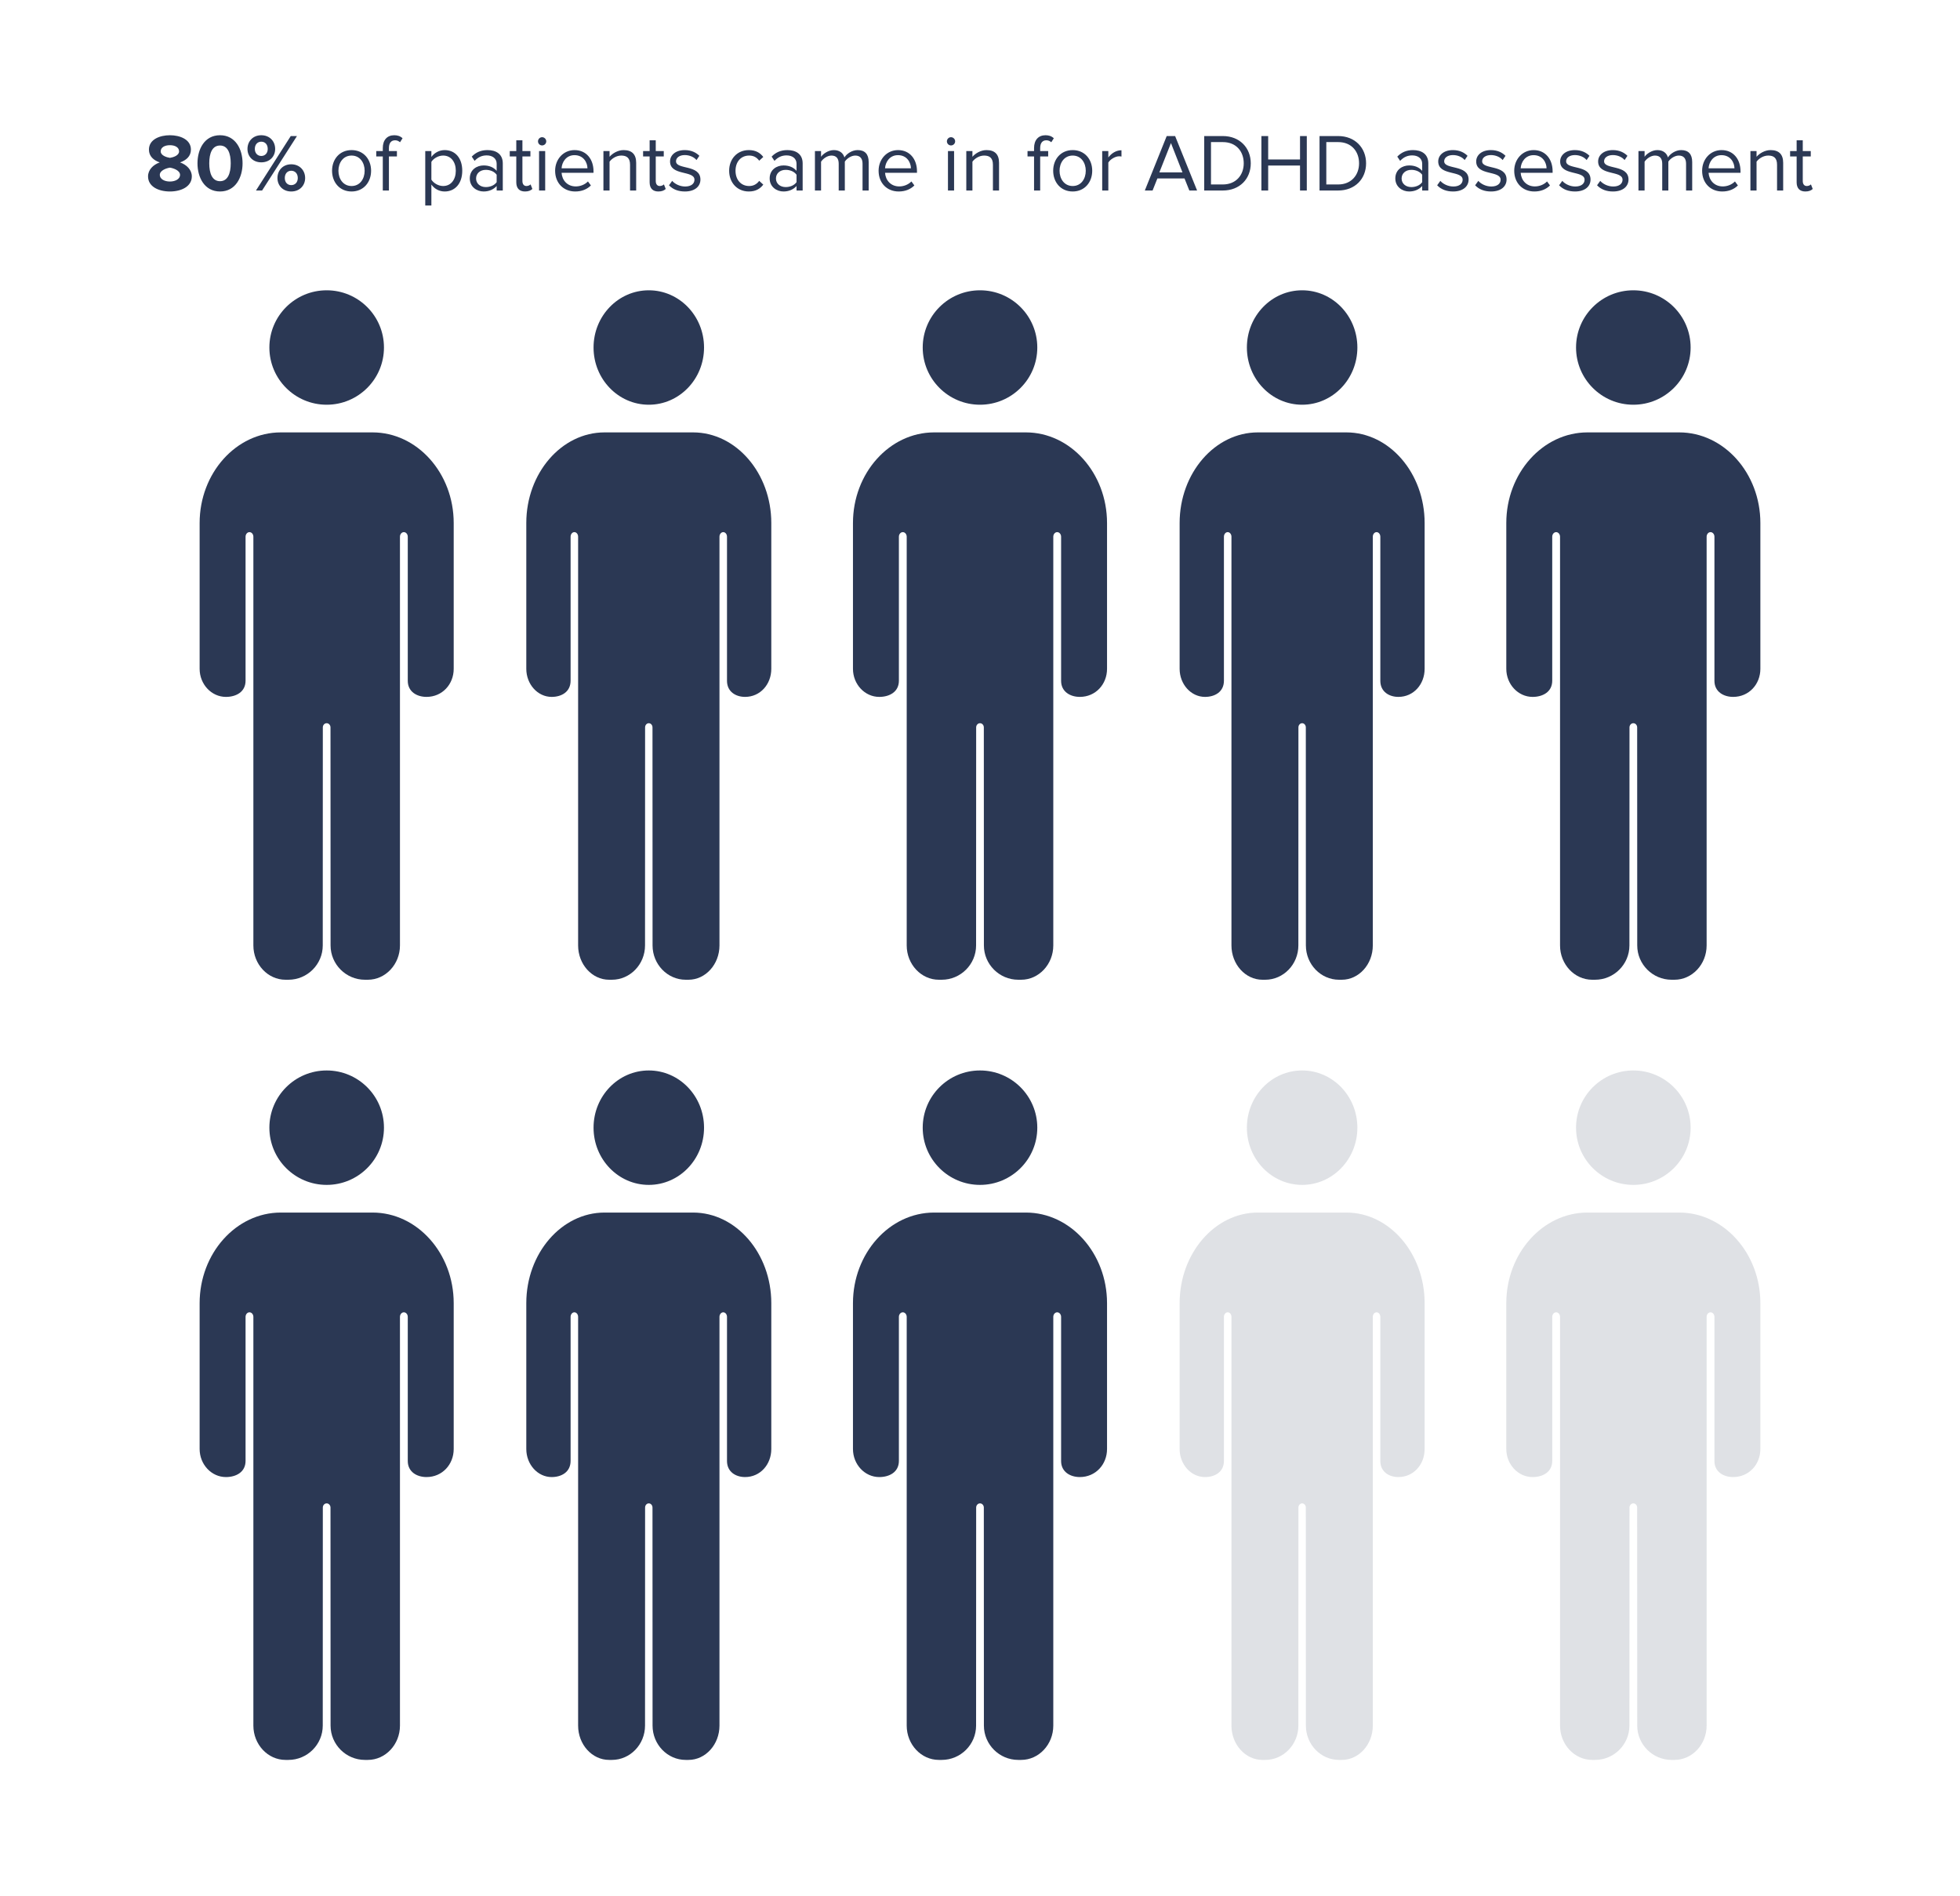 <svg width="216" height="209" viewBox="0 0 216 209" fill="none" xmlns="http://www.w3.org/2000/svg">
<path fill-rule="evenodd" clip-rule="evenodd" d="M31.783 108H31.465C29.515 108 27.923 106.3 27.923 104.217C27.923 89.199 27.923 74.182 27.923 59.165C27.923 58.885 27.73 58.659 27.493 58.659C27.255 58.659 27.062 58.885 27.062 59.165V75.037C27.062 76.288 25.998 76.821 24.898 76.821C23.303 76.821 22 75.43 22 73.726V57.653C22 52.159 26.023 47.664 30.941 47.664H41.059C45.977 47.664 50 52.159 50 57.653V73.725C50 75.431 48.741 76.82 47.004 76.82C45.93 76.82 44.938 76.241 44.938 75.05V59.165C44.938 58.885 44.745 58.659 44.507 58.659C44.27 58.659 44.077 58.885 44.077 59.165C44.077 74.184 44.077 89.193 44.077 104.217C44.077 106.3 42.485 108 40.535 108H40.217C38.131 108 36.43 106.301 36.43 104.217C36.43 96.206 36.422 88.193 36.422 80.182C36.422 79.928 36.233 79.722 36 79.722C35.766 79.722 35.577 79.928 35.577 80.182C35.577 88.194 35.569 96.206 35.569 104.217C35.57 106.301 33.87 108 31.783 108ZM36 32C39.487 32 42.314 34.824 42.314 38.307C42.314 41.791 39.487 44.614 36 44.614C32.514 44.614 29.687 41.791 29.687 38.307C29.687 34.824 32.514 32 36 32Z" fill="#2B3854"/>
<path fill-rule="evenodd" clip-rule="evenodd" d="M31.783 194H31.465C29.515 194 27.923 192.3 27.923 190.217C27.923 175.199 27.923 160.182 27.923 145.165C27.923 144.885 27.73 144.659 27.493 144.659C27.255 144.659 27.062 144.885 27.062 145.165V161.037C27.062 162.288 25.998 162.821 24.898 162.821C23.303 162.821 22 161.43 22 159.726V143.653C22 138.159 26.023 133.664 30.941 133.664H41.059C45.977 133.664 50 138.159 50 143.653V159.725C50 161.431 48.741 162.82 47.004 162.82C45.93 162.82 44.938 162.241 44.938 161.05V145.165C44.938 144.885 44.745 144.659 44.507 144.659C44.27 144.659 44.077 144.885 44.077 145.165C44.077 160.184 44.077 175.193 44.077 190.217C44.077 192.3 42.485 194 40.535 194H40.217C38.131 194 36.43 192.301 36.43 190.217C36.43 182.206 36.422 174.193 36.422 166.182C36.422 165.928 36.233 165.722 36 165.722C35.766 165.722 35.577 165.928 35.577 166.182C35.577 174.194 35.569 182.206 35.569 190.217C35.57 192.301 33.87 194 31.783 194ZM36 118C39.487 118 42.314 120.824 42.314 124.307C42.314 127.79 39.487 130.614 36 130.614C32.514 130.614 29.687 127.79 29.687 124.307C29.687 120.824 32.514 118 36 118Z" fill="#2B3854"/>
<path fill-rule="evenodd" clip-rule="evenodd" d="M175.783 108H175.465C173.515 108 171.923 106.3 171.923 104.217C171.923 89.199 171.923 74.182 171.923 59.165C171.923 58.885 171.73 58.659 171.493 58.659C171.255 58.659 171.062 58.885 171.062 59.165V75.037C171.062 76.288 169.998 76.821 168.898 76.821C167.303 76.821 166 75.43 166 73.726V57.653C166 52.159 170.024 47.664 174.941 47.664H185.059C189.976 47.664 194 52.159 194 57.653V73.725C194 75.431 192.741 76.82 191.003 76.82C189.93 76.82 188.938 76.241 188.938 75.05V59.165C188.938 58.885 188.745 58.659 188.507 58.659C188.27 58.659 188.077 58.885 188.077 59.165C188.077 74.184 188.077 89.193 188.077 104.217C188.077 106.3 186.485 108 184.535 108H184.217C182.131 108 180.43 106.301 180.43 104.217C180.43 96.206 180.422 88.193 180.422 80.182C180.422 79.928 180.233 79.722 180 79.722C179.766 79.722 179.577 79.928 179.577 80.182C179.577 88.194 179.569 96.206 179.569 104.217C179.57 106.301 177.869 108 175.783 108ZM180 32C183.487 32 186.314 34.824 186.314 38.307C186.314 41.791 183.487 44.614 180 44.614C176.514 44.614 173.687 41.791 173.687 38.307C173.687 34.824 176.514 32 180 32Z" fill="#2B3854"/>
<path fill-rule="evenodd" clip-rule="evenodd" d="M175.783 194H175.465C173.515 194 171.923 192.3 171.923 190.217C171.923 175.199 171.923 160.182 171.923 145.165C171.923 144.885 171.73 144.659 171.493 144.659C171.255 144.659 171.062 144.885 171.062 145.165V161.037C171.062 162.288 169.998 162.821 168.898 162.821C167.303 162.821 166 161.43 166 159.726V143.653C166 138.159 170.024 133.664 174.941 133.664H185.059C189.976 133.664 194 138.159 194 143.653V159.725C194 161.431 192.741 162.82 191.003 162.82C189.93 162.82 188.938 162.241 188.938 161.05V145.165C188.938 144.885 188.745 144.659 188.507 144.659C188.27 144.659 188.077 144.885 188.077 145.165C188.077 160.184 188.077 175.193 188.077 190.217C188.077 192.3 186.485 194 184.535 194H184.217C182.131 194 180.43 192.301 180.43 190.217C180.43 182.206 180.422 174.193 180.422 166.182C180.422 165.928 180.233 165.722 180 165.722C179.766 165.722 179.577 165.928 179.577 166.182C179.577 174.194 179.569 182.206 179.569 190.217C179.57 192.301 177.869 194 175.783 194ZM180 118C183.487 118 186.314 120.824 186.314 124.307C186.314 127.79 183.487 130.614 180 130.614C176.514 130.614 173.687 127.79 173.687 124.307C173.687 120.824 176.514 118 180 118Z" fill="#2B3854" fill-opacity="0.15"/>
<path fill-rule="evenodd" clip-rule="evenodd" d="M67.434 108H67.127C65.246 108 63.711 106.3 63.711 104.217C63.711 89.199 63.711 74.182 63.711 59.165C63.711 58.885 63.526 58.659 63.297 58.659C63.067 58.659 62.882 58.885 62.882 59.165V75.037C62.882 76.288 61.855 76.821 60.795 76.821C59.256 76.821 58 75.43 58 73.726V57.653C58 52.159 61.88 47.664 66.621 47.664H76.379C81.12 47.664 85 52.159 85 57.653V73.725C85 75.431 83.786 76.82 82.111 76.82C81.075 76.82 80.118 76.241 80.118 75.05V59.165C80.118 58.885 79.933 58.659 79.704 58.659C79.475 58.659 79.289 58.885 79.289 59.165C79.289 74.184 79.289 89.193 79.289 104.217C79.289 106.3 77.754 108 75.873 108H75.566C73.555 108 71.915 106.301 71.915 104.217C71.915 96.206 71.907 88.193 71.907 80.182C71.907 79.928 71.725 79.722 71.5 79.722C71.275 79.722 71.092 79.928 71.092 80.182C71.092 88.194 71.085 96.206 71.085 104.217C71.085 106.301 69.446 108 67.434 108ZM71.5 32C74.863 32 77.588 34.824 77.588 38.307C77.588 41.791 74.863 44.614 71.5 44.614C68.138 44.614 65.412 41.791 65.412 38.307C65.412 34.824 68.138 32 71.5 32Z" fill="#2B3854"/>
<path fill-rule="evenodd" clip-rule="evenodd" d="M67.434 194H67.127C65.246 194 63.711 192.3 63.711 190.217C63.711 175.199 63.711 160.182 63.711 145.165C63.711 144.885 63.526 144.659 63.297 144.659C63.067 144.659 62.882 144.885 62.882 145.165V161.037C62.882 162.288 61.855 162.821 60.795 162.821C59.256 162.821 58 161.43 58 159.726V143.653C58 138.159 61.88 133.664 66.621 133.664H76.379C81.12 133.664 85 138.159 85 143.653V159.725C85 161.431 83.786 162.82 82.111 162.82C81.075 162.82 80.118 162.241 80.118 161.05V145.165C80.118 144.885 79.933 144.659 79.704 144.659C79.475 144.659 79.289 144.885 79.289 145.165C79.289 160.184 79.289 175.193 79.289 190.217C79.289 192.3 77.754 194 75.873 194H75.566C73.555 194 71.915 192.301 71.915 190.217C71.915 182.206 71.907 174.193 71.907 166.182C71.907 165.928 71.725 165.722 71.5 165.722C71.275 165.722 71.092 165.928 71.092 166.182C71.092 174.194 71.085 182.206 71.085 190.217C71.085 192.301 69.446 194 67.434 194ZM71.5 118C74.863 118 77.588 120.824 77.588 124.307C77.588 127.79 74.863 130.614 71.5 130.614C68.138 130.614 65.412 127.79 65.412 124.307C65.412 120.824 68.138 118 71.5 118Z" fill="#2B3854"/>
<path fill-rule="evenodd" clip-rule="evenodd" d="M103.783 108H103.465C101.515 108 99.923 106.3 99.923 104.217C99.923 89.199 99.923 74.182 99.923 59.165C99.923 58.885 99.73 58.659 99.493 58.659C99.255 58.659 99.062 58.885 99.062 59.165V75.037C99.062 76.288 97.998 76.821 96.898 76.821C95.303 76.821 94 75.43 94 73.726V57.653C94 52.159 98.023 47.664 102.941 47.664H113.059C117.976 47.664 122 52.159 122 57.653V73.725C122 75.431 120.741 76.82 119.003 76.82C117.93 76.82 116.938 76.241 116.938 75.05V59.165C116.938 58.885 116.745 58.659 116.507 58.659C116.27 58.659 116.077 58.885 116.077 59.165C116.077 74.184 116.077 89.193 116.077 104.217C116.077 106.3 114.485 108 112.535 108H112.217C110.131 108 108.43 106.301 108.43 104.217C108.43 96.206 108.422 88.193 108.422 80.182C108.422 79.928 108.233 79.722 108 79.722C107.766 79.722 107.577 79.928 107.577 80.182C107.577 88.194 107.569 96.206 107.569 104.217C107.57 106.301 105.869 108 103.783 108ZM108 32C111.487 32 114.314 34.824 114.314 38.307C114.314 41.791 111.487 44.614 108 44.614C104.514 44.614 101.687 41.791 101.687 38.307C101.687 34.824 104.514 32 108 32Z" fill="#2B3854"/>
<path fill-rule="evenodd" clip-rule="evenodd" d="M103.783 194H103.465C101.515 194 99.923 192.3 99.923 190.217C99.923 175.199 99.923 160.182 99.923 145.165C99.923 144.885 99.73 144.659 99.493 144.659C99.255 144.659 99.062 144.885 99.062 145.165V161.037C99.062 162.288 97.998 162.821 96.898 162.821C95.303 162.821 94 161.43 94 159.726V143.653C94 138.159 98.023 133.664 102.941 133.664H113.059C117.976 133.664 122 138.159 122 143.653V159.725C122 161.431 120.741 162.82 119.003 162.82C117.93 162.82 116.938 162.241 116.938 161.05V145.165C116.938 144.885 116.745 144.659 116.507 144.659C116.27 144.659 116.077 144.885 116.077 145.165C116.077 160.184 116.077 175.193 116.077 190.217C116.077 192.3 114.485 194 112.535 194H112.217C110.131 194 108.43 192.301 108.43 190.217C108.43 182.206 108.422 174.193 108.422 166.182C108.422 165.928 108.233 165.722 108 165.722C107.766 165.722 107.577 165.928 107.577 166.182C107.577 174.194 107.569 182.206 107.569 190.217C107.57 192.301 105.869 194 103.783 194ZM108 118C111.487 118 114.314 120.824 114.314 124.307C114.314 127.79 111.487 130.614 108 130.614C104.514 130.614 101.687 127.79 101.687 124.307C101.687 120.824 104.514 118 108 118Z" fill="#2B3854"/>
<path fill-rule="evenodd" clip-rule="evenodd" d="M139.434 108H139.127C137.246 108 135.711 106.3 135.711 104.217C135.711 89.199 135.711 74.182 135.711 59.165C135.711 58.885 135.526 58.659 135.296 58.659C135.067 58.659 134.882 58.885 134.882 59.165V75.037C134.882 76.288 133.855 76.821 132.795 76.821C131.256 76.821 130 75.43 130 73.726V57.653C130 52.159 133.88 47.664 138.621 47.664H148.379C153.12 47.664 157 52.159 157 57.653V73.725C157 75.431 155.786 76.82 154.11 76.82C153.075 76.82 152.118 76.241 152.118 75.05V59.165C152.118 58.885 151.933 58.659 151.704 58.659C151.474 58.659 151.289 58.885 151.289 59.165C151.289 74.184 151.289 89.193 151.289 104.217C151.289 106.3 149.754 108 147.873 108H147.566C145.555 108 143.914 106.301 143.914 104.217C143.914 96.206 143.907 88.193 143.907 80.182C143.907 79.928 143.725 79.722 143.5 79.722C143.275 79.722 143.092 79.928 143.092 80.182C143.092 88.194 143.085 96.206 143.085 104.217C143.086 106.301 141.446 108 139.434 108ZM143.5 32C146.863 32 149.588 34.824 149.588 38.307C149.588 41.791 146.863 44.614 143.5 44.614C140.138 44.614 137.412 41.791 137.412 38.307C137.412 34.824 140.138 32 143.5 32Z" fill="#2B3854"/>
<path fill-rule="evenodd" clip-rule="evenodd" d="M139.434 194H139.127C137.246 194 135.711 192.3 135.711 190.217C135.711 175.199 135.711 160.182 135.711 145.165C135.711 144.885 135.526 144.659 135.296 144.659C135.067 144.659 134.882 144.885 134.882 145.165V161.037C134.882 162.288 133.855 162.821 132.795 162.821C131.256 162.821 130 161.43 130 159.726V143.653C130 138.159 133.88 133.664 138.621 133.664H148.379C153.12 133.664 157 138.159 157 143.653V159.725C157 161.431 155.786 162.82 154.11 162.82C153.075 162.82 152.118 162.241 152.118 161.05V145.165C152.118 144.885 151.933 144.659 151.704 144.659C151.474 144.659 151.289 144.885 151.289 145.165C151.289 160.184 151.289 175.193 151.289 190.217C151.289 192.3 149.754 194 147.873 194H147.566C145.555 194 143.914 192.301 143.914 190.217C143.914 182.206 143.907 174.193 143.907 166.182C143.907 165.928 143.725 165.722 143.5 165.722C143.275 165.722 143.092 165.928 143.092 166.182C143.092 174.194 143.085 182.206 143.085 190.217C143.086 192.301 141.446 194 139.434 194ZM143.5 118C146.863 118 149.588 120.824 149.588 124.307C149.588 127.79 146.863 130.614 143.5 130.614C140.138 130.614 137.412 127.79 137.412 124.307C137.412 120.824 140.138 118 143.5 118Z" fill="#2B3854" fill-opacity="0.15"/>
<path d="M18.727 21.108C17.467 21.108 16.315 20.568 16.315 19.443C16.315 18.714 16.882 18.156 17.602 17.904C16.936 17.67 16.414 17.238 16.414 16.491C16.414 15.366 17.611 14.907 18.727 14.907C19.834 14.907 21.04 15.366 21.04 16.491C21.04 17.238 20.509 17.67 19.843 17.904C20.563 18.156 21.139 18.714 21.139 19.443C21.139 20.559 19.987 21.108 18.727 21.108ZM18.727 17.4C19.096 17.346 19.735 17.139 19.735 16.689C19.735 16.257 19.312 16.005 18.727 16.005C18.133 16.005 17.71 16.257 17.71 16.689C17.71 17.139 18.358 17.346 18.727 17.4ZM18.727 20.01C19.339 20.01 19.843 19.722 19.843 19.281C19.843 18.777 19.096 18.534 18.727 18.48C18.349 18.534 17.611 18.777 17.611 19.281C17.611 19.722 18.097 20.01 18.727 20.01ZM24.248 21.108C22.529 21.108 21.764 19.551 21.764 18.003C21.764 16.455 22.529 14.907 24.248 14.907C25.958 14.907 26.732 16.455 26.732 18.003C26.732 19.551 25.958 21.108 24.248 21.108ZM24.248 19.974C25.103 19.974 25.427 19.11 25.427 18.003C25.427 16.896 25.103 16.041 24.248 16.041C23.384 16.041 23.06 16.896 23.06 18.003C23.06 19.11 23.384 19.974 24.248 19.974ZM28.794 17.895C27.876 17.895 27.273 17.256 27.273 16.419C27.273 15.573 27.876 14.907 28.794 14.907C29.721 14.907 30.324 15.573 30.324 16.419C30.324 17.256 29.721 17.895 28.794 17.895ZM28.884 21H28.209L32.043 14.997H32.727L28.884 21ZM32.097 21.108C31.179 21.108 30.576 20.46 30.576 19.623C30.576 18.777 31.179 18.111 32.097 18.111C33.015 18.111 33.627 18.777 33.627 19.623C33.627 20.46 33.015 21.108 32.097 21.108ZM28.794 17.193C29.208 17.193 29.505 16.887 29.505 16.419C29.505 15.915 29.208 15.618 28.794 15.618C28.389 15.618 28.083 15.915 28.083 16.419C28.083 16.887 28.389 17.193 28.794 17.193ZM32.097 20.406C32.511 20.406 32.817 20.109 32.817 19.623C32.817 19.128 32.511 18.822 32.097 18.822C31.683 18.822 31.386 19.128 31.386 19.623C31.386 20.109 31.683 20.406 32.097 20.406ZM38.745 21.108C37.422 21.108 36.594 20.082 36.594 18.822C36.594 17.562 37.422 16.545 38.745 16.545C40.068 16.545 40.896 17.562 40.896 18.822C40.896 20.082 40.068 21.108 38.745 21.108ZM38.745 20.505C39.672 20.505 40.185 19.713 40.185 18.822C40.185 17.94 39.672 17.148 38.745 17.148C37.818 17.148 37.296 17.94 37.296 18.822C37.296 19.713 37.818 20.505 38.745 20.505ZM42.86 21H42.185V17.247H41.465V16.653H42.185V16.32C42.185 15.429 42.671 14.907 43.445 14.907C43.787 14.907 44.093 14.988 44.363 15.24L44.084 15.681C43.94 15.555 43.769 15.465 43.544 15.465C43.103 15.465 42.86 15.771 42.86 16.32V16.653H43.742V17.247H42.86V21ZM49.007 21.108C48.413 21.108 47.891 20.829 47.54 20.343V22.656H46.865V16.653H47.54V17.301C47.855 16.86 48.395 16.545 49.007 16.545C50.15 16.545 50.942 17.409 50.942 18.822C50.942 20.226 50.15 21.108 49.007 21.108ZM48.836 20.505C49.709 20.505 50.231 19.785 50.231 18.822C50.231 17.859 49.709 17.148 48.836 17.148C48.305 17.148 47.774 17.463 47.54 17.841V19.803C47.774 20.181 48.305 20.505 48.836 20.505ZM55.409 21H54.734V20.505C54.374 20.901 53.879 21.108 53.294 21.108C52.556 21.108 51.773 20.613 51.773 19.668C51.773 18.696 52.556 18.237 53.294 18.237C53.888 18.237 54.383 18.426 54.734 18.831V18.048C54.734 17.463 54.266 17.13 53.636 17.13C53.114 17.13 52.691 17.319 52.304 17.733L51.989 17.265C52.457 16.779 53.015 16.545 53.726 16.545C54.644 16.545 55.409 16.959 55.409 18.012V21ZM53.537 20.622C54.014 20.622 54.473 20.442 54.734 20.082V19.263C54.473 18.903 54.014 18.723 53.537 18.723C52.907 18.723 52.466 19.119 52.466 19.677C52.466 20.226 52.907 20.622 53.537 20.622ZM57.86 21.108C57.221 21.108 56.897 20.739 56.897 20.091V17.247H56.177V16.653H56.897V15.465H57.572V16.653H58.454V17.247H57.572V19.947C57.572 20.271 57.716 20.505 58.013 20.505C58.202 20.505 58.382 20.424 58.472 20.325L58.67 20.829C58.499 20.991 58.256 21.108 57.86 21.108ZM59.74 16.032C59.497 16.032 59.29 15.834 59.29 15.582C59.29 15.33 59.497 15.123 59.74 15.123C59.992 15.123 60.199 15.33 60.199 15.582C60.199 15.834 59.992 16.032 59.74 16.032ZM60.082 21H59.407V16.653H60.082V21ZM63.391 21.108C62.104 21.108 61.177 20.181 61.177 18.822C61.177 17.562 62.077 16.545 63.319 16.545C64.633 16.545 65.407 17.571 65.407 18.876V19.047H61.888C61.942 19.866 62.518 20.55 63.454 20.55C63.949 20.55 64.453 20.352 64.795 20.001L65.119 20.442C64.687 20.874 64.102 21.108 63.391 21.108ZM64.741 18.552C64.732 17.904 64.3 17.103 63.31 17.103C62.383 17.103 61.924 17.886 61.888 18.552H64.741ZM70.109 21H69.434V18.156C69.434 17.391 69.047 17.148 68.462 17.148C67.931 17.148 67.427 17.472 67.175 17.823V21H66.5V16.653H67.175V17.283C67.481 16.923 68.075 16.545 68.723 16.545C69.632 16.545 70.109 17.004 70.109 17.949V21ZM72.555 21.108C71.916 21.108 71.592 20.739 71.592 20.091V17.247H70.872V16.653H71.592V15.465H72.267V16.653H73.149V17.247H72.267V19.947C72.267 20.271 72.411 20.505 72.708 20.505C72.897 20.505 73.077 20.424 73.167 20.325L73.365 20.829C73.194 20.991 72.951 21.108 72.555 21.108ZM75.48 21.108C74.769 21.108 74.166 20.892 73.725 20.424L74.076 19.938C74.364 20.271 74.913 20.559 75.507 20.559C76.173 20.559 76.533 20.244 76.533 19.812C76.533 18.759 73.842 19.407 73.842 17.796C73.842 17.121 74.427 16.545 75.462 16.545C76.2 16.545 76.722 16.824 77.073 17.175L76.758 17.643C76.497 17.328 76.02 17.094 75.462 17.094C74.868 17.094 74.499 17.391 74.499 17.778C74.499 18.732 77.19 18.102 77.19 19.794C77.19 20.523 76.605 21.108 75.48 21.108ZM82.524 21.108C81.228 21.108 80.355 20.118 80.355 18.822C80.355 17.535 81.228 16.545 82.524 16.545C83.316 16.545 83.784 16.869 84.117 17.301L83.667 17.715C83.379 17.319 83.01 17.148 82.56 17.148C81.633 17.148 81.057 17.859 81.057 18.822C81.057 19.785 81.633 20.505 82.56 20.505C83.01 20.505 83.379 20.325 83.667 19.938L84.117 20.352C83.784 20.784 83.316 21.108 82.524 21.108ZM88.456 21H87.781V20.505C87.421 20.901 86.926 21.108 86.341 21.108C85.603 21.108 84.82 20.613 84.82 19.668C84.82 18.696 85.603 18.237 86.341 18.237C86.935 18.237 87.43 18.426 87.781 18.831V18.048C87.781 17.463 87.313 17.13 86.683 17.13C86.161 17.13 85.738 17.319 85.351 17.733L85.036 17.265C85.504 16.779 86.062 16.545 86.773 16.545C87.691 16.545 88.456 16.959 88.456 18.012V21ZM86.584 20.622C87.061 20.622 87.52 20.442 87.781 20.082V19.263C87.52 18.903 87.061 18.723 86.584 18.723C85.954 18.723 85.513 19.119 85.513 19.677C85.513 20.226 85.954 20.622 86.584 20.622ZM95.731 21H95.056V18.048C95.056 17.499 94.813 17.148 94.255 17.148C93.805 17.148 93.328 17.472 93.103 17.814V21H92.428V18.048C92.428 17.499 92.194 17.148 91.627 17.148C91.186 17.148 90.718 17.472 90.484 17.823V21H89.809V16.653H90.484V17.283C90.664 17.004 91.249 16.545 91.888 16.545C92.554 16.545 92.932 16.905 93.058 17.355C93.301 16.959 93.886 16.545 94.516 16.545C95.308 16.545 95.731 16.986 95.731 17.859V21ZM99.039 21.108C97.752 21.108 96.825 20.181 96.825 18.822C96.825 17.562 97.725 16.545 98.967 16.545C100.281 16.545 101.055 17.571 101.055 18.876V19.047H97.536C97.59 19.866 98.166 20.55 99.102 20.55C99.597 20.55 100.101 20.352 100.443 20.001L100.767 20.442C100.335 20.874 99.75 21.108 99.039 21.108ZM100.389 18.552C100.38 17.904 99.948 17.103 98.958 17.103C98.031 17.103 97.572 17.886 97.536 18.552H100.389ZM104.802 16.032C104.559 16.032 104.352 15.834 104.352 15.582C104.352 15.33 104.559 15.123 104.802 15.123C105.054 15.123 105.261 15.33 105.261 15.582C105.261 15.834 105.054 16.032 104.802 16.032ZM105.144 21H104.469V16.653H105.144V21ZM110.099 21H109.424V18.156C109.424 17.391 109.037 17.148 108.452 17.148C107.921 17.148 107.417 17.472 107.165 17.823V21H106.49V16.653H107.165V17.283C107.471 16.923 108.065 16.545 108.713 16.545C109.622 16.545 110.099 17.004 110.099 17.949V21ZM114.632 21H113.957V17.247H113.237V16.653H113.957V16.32C113.957 15.429 114.443 14.907 115.217 14.907C115.559 14.907 115.865 14.988 116.135 15.24L115.856 15.681C115.712 15.555 115.541 15.465 115.316 15.465C114.875 15.465 114.632 15.771 114.632 16.32V16.653H115.514V17.247H114.632V21ZM118.216 21.108C116.893 21.108 116.065 20.082 116.065 18.822C116.065 17.562 116.893 16.545 118.216 16.545C119.539 16.545 120.367 17.562 120.367 18.822C120.367 20.082 119.539 21.108 118.216 21.108ZM118.216 20.505C119.143 20.505 119.656 19.713 119.656 18.822C119.656 17.94 119.143 17.148 118.216 17.148C117.289 17.148 116.767 17.94 116.767 18.822C116.767 19.713 117.289 20.505 118.216 20.505ZM122.142 21H121.467V16.653H122.142V17.355C122.493 16.896 122.997 16.563 123.591 16.563V17.256C123.51 17.238 123.429 17.229 123.321 17.229C122.907 17.229 122.34 17.571 122.142 17.922V21ZM131.924 21H131.069L130.538 19.668H127.55L127.019 21H126.164L128.576 14.997H129.503L131.924 21ZM130.313 19.002L129.044 15.771L127.766 19.002H130.313ZM134.761 21H132.709V14.997H134.761C136.624 14.997 137.839 16.302 137.839 18.003C137.839 19.713 136.624 21 134.761 21ZM134.761 20.334C136.219 20.334 137.065 19.29 137.065 18.003C137.065 16.707 136.246 15.663 134.761 15.663H133.456V20.334H134.761ZM144.015 21H143.268V18.246H139.758V21H139.011V14.997H139.758V17.58H143.268V14.997H144.015V21ZM147.47 21H145.418V14.997H147.47C149.333 14.997 150.548 16.302 150.548 18.003C150.548 19.713 149.333 21 147.47 21ZM147.47 20.334C148.928 20.334 149.774 19.29 149.774 18.003C149.774 16.707 148.955 15.663 147.47 15.663H146.165V20.334H147.47ZM157.406 21H156.731V20.505C156.371 20.901 155.876 21.108 155.291 21.108C154.553 21.108 153.77 20.613 153.77 19.668C153.77 18.696 154.553 18.237 155.291 18.237C155.885 18.237 156.38 18.426 156.731 18.831V18.048C156.731 17.463 156.263 17.13 155.633 17.13C155.111 17.13 154.688 17.319 154.301 17.733L153.986 17.265C154.454 16.779 155.012 16.545 155.723 16.545C156.641 16.545 157.406 16.959 157.406 18.012V21ZM155.534 20.622C156.011 20.622 156.47 20.442 156.731 20.082V19.263C156.47 18.903 156.011 18.723 155.534 18.723C154.904 18.723 154.463 19.119 154.463 19.677C154.463 20.226 154.904 20.622 155.534 20.622ZM160.136 21.108C159.425 21.108 158.822 20.892 158.381 20.424L158.732 19.938C159.02 20.271 159.569 20.559 160.163 20.559C160.829 20.559 161.189 20.244 161.189 19.812C161.189 18.759 158.498 19.407 158.498 17.796C158.498 17.121 159.083 16.545 160.118 16.545C160.856 16.545 161.378 16.824 161.729 17.175L161.414 17.643C161.153 17.328 160.676 17.094 160.118 17.094C159.524 17.094 159.155 17.391 159.155 17.778C159.155 18.732 161.846 18.102 161.846 19.794C161.846 20.523 161.261 21.108 160.136 21.108ZM164.32 21.108C163.609 21.108 163.006 20.892 162.565 20.424L162.916 19.938C163.204 20.271 163.753 20.559 164.347 20.559C165.013 20.559 165.373 20.244 165.373 19.812C165.373 18.759 162.682 19.407 162.682 17.796C162.682 17.121 163.267 16.545 164.302 16.545C165.04 16.545 165.562 16.824 165.913 17.175L165.598 17.643C165.337 17.328 164.86 17.094 164.302 17.094C163.708 17.094 163.339 17.391 163.339 17.778C163.339 18.732 166.03 18.102 166.03 19.794C166.03 20.523 165.445 21.108 164.32 21.108ZM169.088 21.108C167.801 21.108 166.874 20.181 166.874 18.822C166.874 17.562 167.774 16.545 169.016 16.545C170.33 16.545 171.104 17.571 171.104 18.876V19.047H167.585C167.639 19.866 168.215 20.55 169.151 20.55C169.646 20.55 170.15 20.352 170.492 20.001L170.816 20.442C170.384 20.874 169.799 21.108 169.088 21.108ZM170.438 18.552C170.429 17.904 169.997 17.103 169.007 17.103C168.08 17.103 167.621 17.886 167.585 18.552H170.438ZM173.574 21.108C172.863 21.108 172.26 20.892 171.819 20.424L172.17 19.938C172.458 20.271 173.007 20.559 173.601 20.559C174.267 20.559 174.627 20.244 174.627 19.812C174.627 18.759 171.936 19.407 171.936 17.796C171.936 17.121 172.521 16.545 173.556 16.545C174.294 16.545 174.816 16.824 175.167 17.175L174.852 17.643C174.591 17.328 174.114 17.094 173.556 17.094C172.962 17.094 172.593 17.391 172.593 17.778C172.593 18.732 175.284 18.102 175.284 19.794C175.284 20.523 174.699 21.108 173.574 21.108ZM177.758 21.108C177.047 21.108 176.444 20.892 176.003 20.424L176.354 19.938C176.642 20.271 177.191 20.559 177.785 20.559C178.451 20.559 178.811 20.244 178.811 19.812C178.811 18.759 176.12 19.407 176.12 17.796C176.12 17.121 176.705 16.545 177.74 16.545C178.478 16.545 179 16.824 179.351 17.175L179.036 17.643C178.775 17.328 178.298 17.094 177.74 17.094C177.146 17.094 176.777 17.391 176.777 17.778C176.777 18.732 179.468 18.102 179.468 19.794C179.468 20.523 178.883 21.108 177.758 21.108ZM186.487 21H185.812V18.048C185.812 17.499 185.569 17.148 185.011 17.148C184.561 17.148 184.084 17.472 183.859 17.814V21H183.184V18.048C183.184 17.499 182.95 17.148 182.383 17.148C181.942 17.148 181.474 17.472 181.24 17.823V21H180.565V16.653H181.24V17.283C181.42 17.004 182.005 16.545 182.644 16.545C183.31 16.545 183.688 16.905 183.814 17.355C184.057 16.959 184.642 16.545 185.272 16.545C186.064 16.545 186.487 16.986 186.487 17.859V21ZM189.795 21.108C188.508 21.108 187.581 20.181 187.581 18.822C187.581 17.562 188.481 16.545 189.723 16.545C191.037 16.545 191.811 17.571 191.811 18.876V19.047H188.292C188.346 19.866 188.922 20.55 189.858 20.55C190.353 20.55 190.857 20.352 191.199 20.001L191.523 20.442C191.091 20.874 190.506 21.108 189.795 21.108ZM191.145 18.552C191.136 17.904 190.704 17.103 189.714 17.103C188.787 17.103 188.328 17.886 188.292 18.552H191.145ZM196.513 21H195.838V18.156C195.838 17.391 195.451 17.148 194.866 17.148C194.335 17.148 193.831 17.472 193.579 17.823V21H192.904V16.653H193.579V17.283C193.885 16.923 194.479 16.545 195.127 16.545C196.036 16.545 196.513 17.004 196.513 17.949V21ZM198.96 21.108C198.321 21.108 197.997 20.739 197.997 20.091V17.247H197.277V16.653H197.997V15.465H198.672V16.653H199.554V17.247H198.672V19.947C198.672 20.271 198.816 20.505 199.113 20.505C199.302 20.505 199.482 20.424 199.572 20.325L199.77 20.829C199.599 20.991 199.356 21.108 198.96 21.108Z" fill="#2B3854"/>
</svg>
